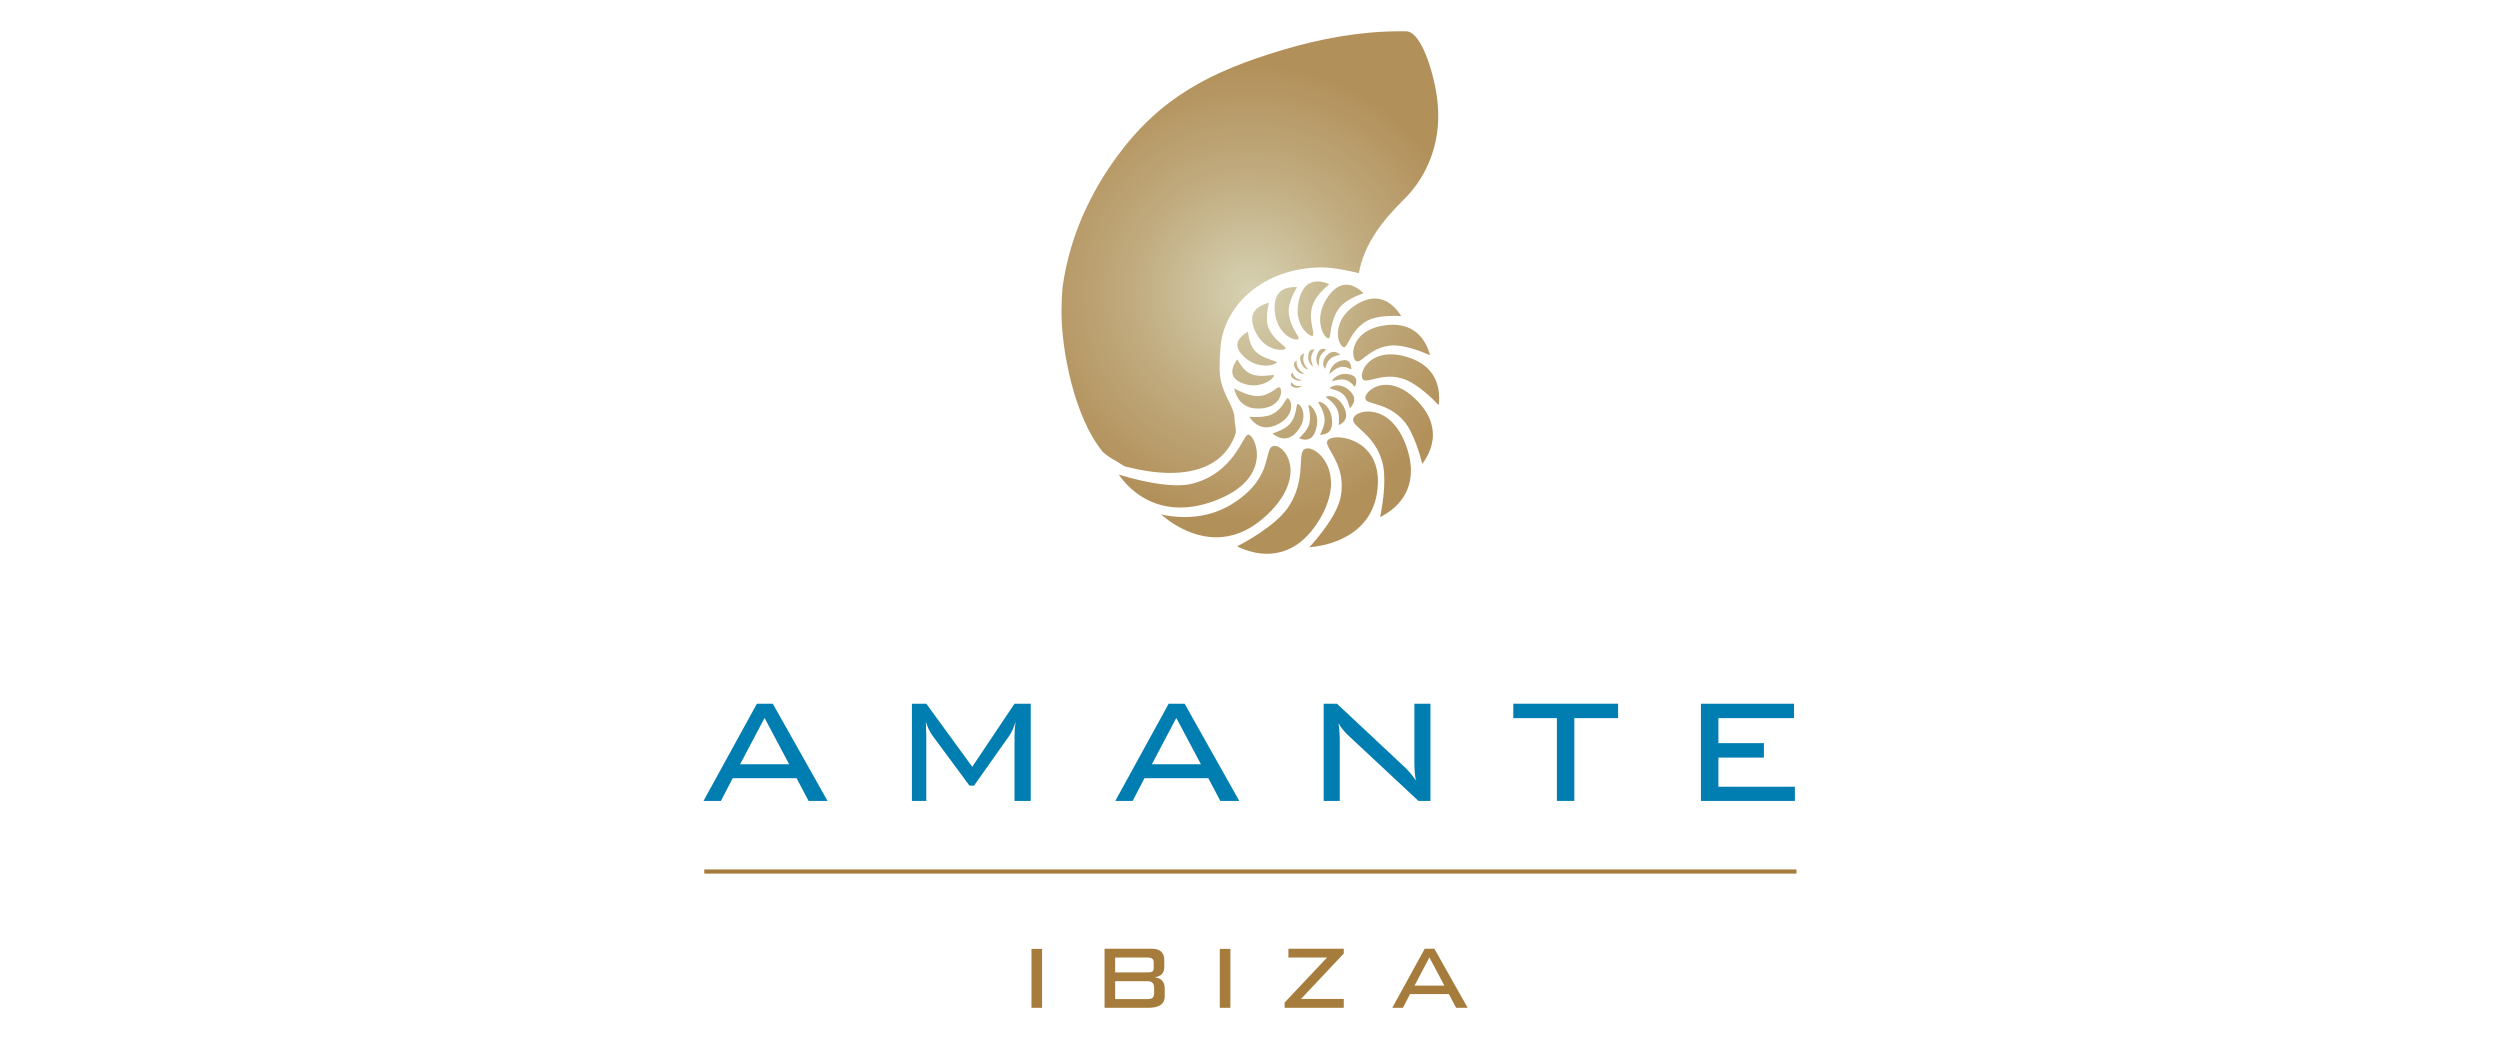 <?xml version="1.0" encoding="iso-8859-1"?>
<!-- Generator: Adobe Illustrator 25.1.0, SVG Export Plug-In . SVG Version: 6.00 Build 0)  -->
<svg version="1.1" id="Layer_1" xmlns="http://www.w3.org/2000/svg" xmlns:xlink="http://www.w3.org/1999/xlink" x="0px" y="0px"
	 viewBox="0 0 320 133" enable-background="new 0 0 320 133" xml:space="preserve">
<g id="_x30_3_Amante">
	<g>
		<g>
			<path fill="#007DB1" d="M90.049,102.518l6.835-12.443h2.035l7.005,12.443h-2.428l-1.533-2.906h-8.179l-1.504,2.906H90.049z
				 M94.737,97.823h6.276l-3.149-5.926L94.737,97.823z"/>
			<path fill="#007DB1" d="M118.51,92.389l0.055,1.736v8.392h-1.842V90.074h1.842l5.884,8.075l5.41-8.075h2.073v12.443h-2.073
				v-8.392c0-0.604,0.053-1.186,0.143-1.736c-0.264,0.786-0.518,1.362-0.775,1.736l-4.548,6.43h-0.591l-4.71-6.374
				C119.019,93.71,118.733,93.115,118.51,92.389z"/>
			<path fill="#007DB1" d="M142.758,102.518l6.833-12.443h2.041l6.995,12.443h-2.424l-1.536-2.906h-8.178l-1.506,2.906H142.758z
				 M147.44,97.823h6.277l-3.15-5.926L147.44,97.823z"/>
			<path fill="#007DB1" d="M171.326,92.572c0.111,0.721,0.165,1.46,0.165,2.229v7.717h-2.061V90.074h1.701l8.675,8.127
				c0.54,0.514,1.012,1.083,1.421,1.705c-0.126-0.744-0.187-1.517-0.187-2.318v-7.514h2.057v12.443h-1.532l-8.841-8.246
				C172.123,93.724,171.657,93.156,171.326,92.572z"/>
			<path fill="#007DB1" d="M201.514,91.921v10.597h-2.231V91.921h-5.582v-1.847h13.416v1.847H201.514z"/>
			<path fill="#007DB1" d="M217.72,102.518V90.074h11.913v1.847h-9.676v3.202h5.823v1.849h-5.823v3.73h9.79v1.815L217.72,102.518
				L217.72,102.518z"/>
			<g>
				<path fill="#A67C3D" d="M141.382,129v-7.559h6.072c1.053,0,1.577,0.491,1.577,1.478v0.872c0,0.758-0.42,1.193-1.252,1.297
					c0.87,0.104,1.306,0.58,1.306,1.459v0.977c0,0.98-0.696,1.474-2.09,1.474h-5.613V129z M147.677,123.881v-0.702
					c0-0.414-0.258-0.612-0.764-0.612h-4.172v1.9h4.172c0.288,0,0.486-0.031,0.591-0.111
					C147.617,124.282,147.677,124.118,147.677,123.881z M142.74,125.595v2.284h4.172c0.306,0,0.519-0.06,0.636-0.186
					c0.119-0.131,0.179-0.339,0.179-0.662v-0.587c0-0.565-0.273-0.849-0.815-0.849H142.74z"/>
				<path fill="#A67C3D" d="M157.491,129h-1.358v-7.542h1.358V129z"/>
				<path fill="#A67C3D" d="M133.387,129h-1.358v-7.542h1.358V129z"/>
				<path fill="#A67C3D" d="M164.429,129v-0.673l5.427-5.759h-4.94v-1.126h7.088v0.603l-5.473,5.817h5.473V129H164.429z"/>
				<path fill="#A67C3D" d="M178.211,129l4.151-7.559h1.241l4.259,7.559h-1.477l-0.932-1.761h-4.965L179.573,129H178.211z
					 M181.064,126.157h3.814l-1.915-3.611L181.064,126.157z"/>
			</g>
		</g>
		<polygon fill="#A67C3D" points="90.151,111.823 90.151,111.289 229.951,111.289 229.951,111.823 		"/>
	</g>
	
		<radialGradient id="SVGID_1_" cx="160.053" cy="95.557" r="29.182" gradientTransform="matrix(1 0 0 -1 0 133)" gradientUnits="userSpaceOnUse">
		<stop  offset="0" style="stop-color:#D6D2B3"/>
		<stop  offset="0.508" style="stop-color:#C1AC80"/>
		<stop  offset="1" style="stop-color:#B2905A"/>
	</radialGradient>
	<path fill="url(#SVGID_1_)" d="M166.609,48.64c-0.215-0.04-0.523-0.094-0.788-0.318c-0.199-0.181-0.328-0.445-0.406-0.646
		c-0.088,0.107-0.175,0.245-0.164,0.365c0,0.119,0.053,0.273,0.371,0.474c0.232,0.157,0.463,0.21,0.663,0.21
		c0.152,0,0.293-0.038,0.398-0.073C166.656,48.644,166.638,48.644,166.609,48.64z M165.821,49.348
		c-0.232-0.093-0.417-0.289-0.552-0.447c-0.029,0.078-0.043,0.17-0.043,0.255c0.014,0.179,0.04,0.331,0.493,0.45
		c0.086,0.023,0.17,0.029,0.253,0.029c0.304,0,0.536-0.148,0.677-0.27c-0.119,0.021-0.263,0.048-0.423,0.048
		C166.11,49.414,165.963,49.402,165.821,49.348z M171.84,46.952c0.431,0.007,0.865,0.194,1.138,0.339
		c-0.02-0.484-0.122-1.201-0.868-1.201c-0.139,0-0.301,0.028-0.495,0.081l-0.053-0.179l0.043,0.179
		c-1.048,0.298-1.456,1.3-1.45,1.683c0,0.015-0.005,0.023-0.005,0.036c0.176-0.142,0.762-0.802,1.525-0.923
		C171.724,46.959,171.779,46.952,171.84,46.952z M166.975,47.833c-0.049-0.04-0.118-0.077-0.188-0.12
		c-0.208-0.13-0.477-0.322-0.648-0.649c-0.152-0.298-0.181-0.65-0.181-0.91c-0.167,0.102-0.352,0.275-0.335,0.517
		c0,0.145,0.054,0.339,0.232,0.596c0.317,0.452,0.704,0.574,0.974,0.574C166.881,47.84,166.935,47.838,166.975,47.833z
		 M169.499,47.053c0.039,0.088,0.087,0.133,0.116,0.145c0,0,0.008-0.005,0.008-0.015c0.023-0.062,0.062-0.191,0.106-0.337
		c0.095-0.291,0.244-0.681,0.62-0.983c0.342-0.264,0.852-0.388,1.198-0.445c-0.032-0.022-0.049-0.044-0.079-0.069
		c-0.193-0.165-0.453-0.322-0.749-0.315c-0.261,0-0.557,0.105-0.896,0.464l-0.134-0.135l0.127,0.135
		c-0.338,0.356-0.451,0.712-0.451,1.017C169.366,46.733,169.43,46.925,169.499,47.053z M168.658,36.021
		c-0.936,0.017-1.958,0.444-2.437,2.547c-0.084,0.419-0.13,0.814-0.13,1.176c0.004,2.093,1.409,3.259,1.869,3.259
		c0.033,0,0.061-0.012,0.072-0.012c0.036-0.029,0.07-0.062,0.074-0.228c0.006-0.416-0.304-1.298-0.304-2.323
		c0-0.459,0.063-0.948,0.243-1.443c0.409-1.144,1.59-2.197,2.104-2.62c-0.077-0.034-0.17-0.071-0.281-0.111
		C169.547,36.143,169.116,36.02,168.658,36.021z M158.385,44.157c0,0.425,0.216,0.953,0.939,1.593
		c0.888,0.788,1.879,1.05,2.684,1.05c0.437,0,0.813-0.083,1.073-0.184c0.276-0.095,0.372-0.226,0.366-0.226v-0.012
		c-0.01,0-0.01-0.043-0.2-0.122c-0.172-0.075-0.438-0.155-0.739-0.265c-0.608-0.205-1.371-0.511-1.945-1.165
		c-0.601-0.709-0.765-1.848-0.814-2.383C159.298,42.696,158.359,43.329,158.385,44.157z M160.277,40.893
		c0,0.42,0.113,0.935,0.405,1.554c0.843,1.784,2.338,2.337,3.235,2.337c0.388,0.009,0.628-0.135,0.628-0.175l0.013-0.021
		c0.121-0.251-1.671-1.087-2.256-2.815c-0.11-0.339-0.139-0.708-0.139-1.082c0-0.769,0.162-1.533,0.268-1.936
		C161.785,38.899,160.252,39.412,160.277,40.893z M172.305,53.14c0-0.295-0.086-0.666-0.331-1.127
		c-0.55-1.015-1.336-1.316-1.836-1.316c-0.277-0.008-0.405,0.087-0.409,0.111l0,0h-0.01c-0.057,0.088,1.033,0.597,1.497,1.702
		c0.136,0.352,0.174,0.772,0.174,1.151c0,0.288-0.024,0.564-0.043,0.753C171.709,54.257,172.325,53.884,172.305,53.14z
		 M168.957,55.641c0.018,0.005,0.036,0.005,0.056,0.005c0.565-0.027,1.486-0.141,1.496-1.591c0-0.139-0.005-0.295-0.029-0.468
		c-0.183-1.568-1.247-2.157-1.639-2.146c-0.079,0-0.087,0.004-0.087,0.004v0.013c-0.055,0.19,0.781,1.054,0.797,2.273v0.009
		C169.547,54.453,169.174,55.242,168.957,55.641z M157.734,47.573c0.008,0.568,0.292,1.14,1.517,1.555
		c0.429,0.139,0.835,0.196,1.216,0.196c0.778,0,1.45-0.246,1.923-0.541c0.472-0.286,0.73-0.673,0.71-0.743
		c-0.008-0.004-0.025-0.026-0.208-0.026c-0.297,0-0.818,0.097-1.398,0.097c-0.48,0-1.001-0.065-1.508-0.303
		c-0.797-0.404-1.365-1.35-1.611-1.817C158.135,46.316,157.728,46.952,157.734,47.573z M168.263,44.732
		c-0.035-0.013-0.079-0.015-0.122-0.015c-0.319,0.029-0.649,0.073-0.688,0.93h-0.183l0.183,0.005v0.031
		c0,0.746,0.434,1.141,0.635,1.251c-0.073-0.191-0.264-0.599-0.265-1.055c0-0.071,0.005-0.144,0.012-0.211
		C167.896,45.302,168.106,44.952,168.263,44.732z M165.708,36.74c-0.947,0.025-2.547,0.274-2.563,2.59
		c0,0.215,0.018,0.443,0.042,0.69c0.288,2.486,2.053,3.451,2.776,3.441c0.147,0.006,0.23-0.037,0.236-0.056
		c0.02-0.024,0.022-0.034,0.022-0.067c0.056-0.389-1.24-1.655-1.269-3.534l-0.006-0.004c0.013-1.165,0.742-2.491,1.074-3.045
		C165.932,36.744,165.827,36.74,165.708,36.74z M168.822,46.468c0-0.273,0.025-0.605,0.198-0.922
		c0.179-0.349,0.518-0.611,0.76-0.762c-0.128-0.077-0.289-0.145-0.447-0.135c-0.24,0.003-0.492,0.102-0.724,0.701
		c-0.081,0.228-0.119,0.444-0.119,0.628c0,0.468,0.224,0.774,0.345,0.896C168.834,46.78,168.822,46.635,168.822,46.468z
		 M167.454,47.294c-0.12-0.148-0.502-0.525-0.613-1.06c-0.014-0.092-0.028-0.173-0.028-0.263c0-0.267,0.061-0.541,0.121-0.735
		c-0.228,0.058-0.513,0.222-0.513,0.638c0,0.127,0.024,0.279,0.085,0.466l-0.167,0.059l0.167-0.057
		C166.728,47.053,167.233,47.285,167.454,47.294z M179.569,45.549c-0.576-0.133-1.096-0.192-1.57-0.192
		c-2.593,0-3.675,1.784-3.681,2.739c0,0.195,0.046,0.349,0.121,0.44c0.1,0.129,0.211,0.171,0.417,0.172
		c0.573,0.011,1.64-0.492,3.025-0.492c0.59,0,1.235,0.091,1.936,0.348c1.707,0.634,3.65,2.569,4.328,3.288
		c0.034-0.227,0.068-0.549,0.068-0.93C184.199,49.248,183.617,46.513,179.569,45.549z M155.917,63.933
		c3.936-1.604,4.956-3.934,4.969-5.726c0-0.752-0.191-1.419-0.425-1.879c-0.232-0.472-0.548-0.717-0.639-0.693h-0.048l-0.008-0.002
		c-0.703,0.053-1.76,4.899-7.178,6.286c-0.568,0.135-1.212,0.198-1.898,0.198c-2.784,0-6.221-0.982-7.49-1.372
		c0.787,1.151,3.289,4.219,7.856,4.219C152.475,64.963,154.087,64.673,155.917,63.933z M170.372,61.843
		c-0.005-2.847-1.946-4.454-2.972-4.454c-0.108,0-0.199,0.01-0.272,0.047c-1.269,0.305,0.301,3.93-2.365,7.675
		c-1.619,2.23-5.289,4.243-6.405,4.821c0.206,0.111,0.511,0.249,0.888,0.393c0.735,0.272,1.767,0.559,2.93,0.559
		c2.167-0.007,4.795-0.954,6.939-4.755C170.024,64.498,170.372,63.061,170.372,61.843z M165.188,60.258
		c0-1.965-1.235-3.179-2.022-3.179c-0.036,0-0.066,0-0.108,0.01c-0.655,0.049-0.655,0.9-1.092,2.347
		c-0.435,1.408-1.382,3.25-4.159,5.012c-2.149,1.369-4.383,1.737-6.187,1.737c-1.282,0-2.348-0.186-3.021-0.346
		c0.379,0.319,0.933,0.767,1.625,1.208c1.37,0.866,3.278,1.728,5.453,1.727c1.925,0,4.059-0.675,6.247-2.638
		C164.393,63.918,165.188,61.843,165.188,60.258z M144.15,59.74c1.791,0.453,3.746,0.795,5.649,0.795
		c1.722,0,3.404-0.277,4.895-1.011c1.58-0.778,2.76-2.108,3.378-3.781c0.089-0.237,0.114-0.444,0.114-0.648
		c0.004-0.447-0.154-0.865-0.158-1.344v-0.019c0.012-1.497-1.018-2.454-1.651-4.57c-0.206-0.697-0.269-1.488-0.269-2.264
		c0-0.837,0.063-1.638,0.104-2.28c0.315-5.377,5.394-10.375,13.031-10.392c1.301,0,3.354,0.409,4.689,0.736
		c0.682-3.804,3.125-6.773,5.49-9.157c0.231-0.237,0.467-0.464,0.692-0.703c2.575-2.74,3.98-6.422,3.98-10.217
		c0-0.392-0.014-0.794-0.043-1.192l0.186-0.016l-0.186,0.014c-0.101-2.771-1.86-9.811-4.15-9.688c-0.023,0-0.03,0-0.063,0.004
		c-0.203-0.004-0.404-0.004-0.596-0.004c-5.119,0-10.188,0.93-15.103,2.4c-9.161,2.742-15.618,6.052-21.181,13.651
		c-1.445,1.973-2.73,4.091-3.829,6.384c-1.561,3.268-2.656,6.799-3.128,10.395c-0.08,0.953-0.127,1.906-0.132,2.862v0.199
		c-0.012,4.676,1.551,13.4,5.286,17.941c0.462,0.417,0.952,0.768,1.485,1.052l0.18,0.101l1.113,0.694
		C144.005,59.702,144.076,59.722,144.15,59.74z M175.123,52.672c-1.019-0.008-1.784,0.459-1.893,0.859
		c-0.016,0.057-0.031,0.123-0.031,0.175c-0.109,0.921,2.837,1.941,3.766,5.543c0.165,0.673,0.227,1.429,0.227,2.212
		c0,1.906-0.366,3.91-0.536,4.717c0.994-0.466,3.952-2.174,3.942-5.936c0-0.978-0.199-2.101-0.686-3.388
		C178.677,53.625,176.634,52.676,175.123,52.672z M171.215,55.978c-0.523,0-0.943,0.117-1.143,0.269
		c-0.169,0.133-0.211,0.235-0.219,0.392c-0.048,0.778,1.886,2.513,1.891,5.53c0,0.473-0.046,0.98-0.156,1.523
		c-0.493,2.379-3.082,5.361-3.999,6.363c1.829-0.148,8.491-1.166,8.78-8.108c0-0.131,0.003-0.254,0.003-0.382
		C176.372,57.361,173.152,55.994,171.215,55.978z M177.415,49.257c-1.614,0-2.653,1.087-2.653,1.645c0,0.025,0,0.037,0.007,0.066
		c-0.052,0.894,2.766,0.392,4.974,2.974c1.258,1.522,2.05,4.408,2.305,5.422c0.435-0.559,1.366-1.947,1.361-3.723
		c0-1.364-0.542-2.969-2.308-4.643C179.743,49.698,178.462,49.257,177.415,49.257z M178.203,44.216
		c0.066-0.005,0.139-0.005,0.216-0.005c1.64,0.005,3.808,0.896,4.624,1.263c-0.246-1.018-1.251-3.914-4.767-3.909
		c-0.415,0-0.851,0.043-1.34,0.13c-2.873,0.514-3.721,2.309-3.723,3.498c-0.007,0.523,0.176,0.912,0.357,1.007
		c0.062,0.043,0.118,0.056,0.179,0.056C174.359,46.328,175.571,44.369,178.203,44.216z M161.027,52.295
		c0.161,0,0.339-0.009,0.529-0.025c1.869-0.213,2.417-1.402,2.423-2.143c0-0.282-0.095-0.488-0.157-0.521
		c-0.043-0.024-0.056-0.034-0.093-0.034c-0.307-0.071-1.183,1.124-2.795,1.124c-0.025,0-0.035,0-0.062,0
		c-1.002-0.017-2.299-0.657-2.897-0.981C158.135,50.502,158.742,52.307,161.027,52.295z M173.607,48.802
		c-0.016-0.391-0.152-0.75-1.027-0.913l0.026-0.189l-0.026,0.189c-0.132-0.023-0.259-0.036-0.377-0.036
		c-0.546,0-0.993,0.205-1.304,0.438c-0.243,0.178-0.389,0.413-0.435,0.514c0.201-0.02,0.722-0.239,1.285-0.241
		c0.18,0,0.365,0.021,0.557,0.08c0.492,0.166,0.895,0.611,1.123,0.893C173.513,49.345,173.607,49.071,173.607,48.802z
		 M167.084,56.279c0.545-0.018,1.132-0.258,1.438-1.62l0,0c0.059-0.261,0.08-0.516,0.08-0.748c0-1.358-0.879-2.075-1.085-2.075
		c0,0,0-0.012-0.011,0c0,0-0.005,0-0.009,0.089c0,0.253,0.185,0.833,0.185,1.515c0,0.301-0.038,0.633-0.147,0.972
		c-0.251,0.718-0.912,1.367-1.258,1.667c0.023,0.014,0.053,0.027,0.08,0.041C166.545,56.201,166.803,56.279,167.084,56.279z
		 M175.09,41.01c0.971-0.494,2.363-0.575,3.372-0.578c0.353,0,0.666,0.009,0.886,0.025c-0.398-0.672-1.535-2.252-3.371-2.243
		c-0.739,0-1.61,0.249-2.613,0.936c-1.621,1.095-2.104,2.459-2.115,3.535c-0.013,0.989,0.469,1.729,0.719,1.742
		c0.016,0,0.031,0,0.052,0C172.506,44.588,172.865,42.164,175.09,41.01z M162.116,54.698c0.479,0,1.029-0.14,1.69-0.525
		c1.137-0.669,1.459-1.52,1.463-2.194c0.013-0.58-0.299-0.991-0.402-0.991c-0.016-0.002-0.023-0.006-0.034-0.006
		c-0.237-0.145-0.581,1.408-2.118,2.098c-0.578,0.245-1.325,0.296-1.963,0.296c-0.329,0-0.628-0.014-0.841-0.035
		C160.22,53.828,160.951,54.711,162.116,54.698z M173.342,51.129c0-0.346-0.154-0.747-0.701-1.219
		c-0.505-0.441-1.02-0.587-1.453-0.587c-0.309,0-0.58,0.081-0.765,0.174c-0.152,0.075-0.217,0.16-0.232,0.186
		c0.015,0.014,0.042,0.032,0.082,0.046c0.105,0.047,0.271,0.087,0.473,0.144c0.389,0.112,0.911,0.286,1.333,0.753
		c0.404,0.465,0.6,1.199,0.693,1.622C173.007,52.013,173.356,51.607,173.342,51.129z M164.401,56.117
		c0.551-0.003,1.18-0.258,1.825-1.154c0.457-0.63,0.616-1.234,0.616-1.746c0-0.462-0.129-0.858-0.3-1.134
		c-0.165-0.272-0.377-0.398-0.432-0.391v-0.104v0.109c-0.054-0.005-0.153,0.244-0.226,0.792c-0.102,0.522-0.27,1.216-0.834,1.826
		c-0.583,0.617-1.639,1-2.167,1.162c0.076,0.071,0.172,0.139,0.273,0.214C163.478,55.905,163.916,56.121,164.401,56.117z
		 M172.325,36.44c-0.757,0.003-1.626,0.399-2.508,1.779c-0.619,0.975-0.842,1.903-0.842,2.703c0,0.726,0.186,1.338,0.42,1.762
		c0.228,0.438,0.532,0.654,0.625,0.633h0.017c0.387,0.143,0.052-2.2,1.448-3.972c0.828-0.989,2.4-1.593,3.055-1.812
		c-0.133-0.123-0.303-0.287-0.517-0.444C173.591,36.766,172.995,36.439,172.325,36.44z"/>
</g>
</svg>
